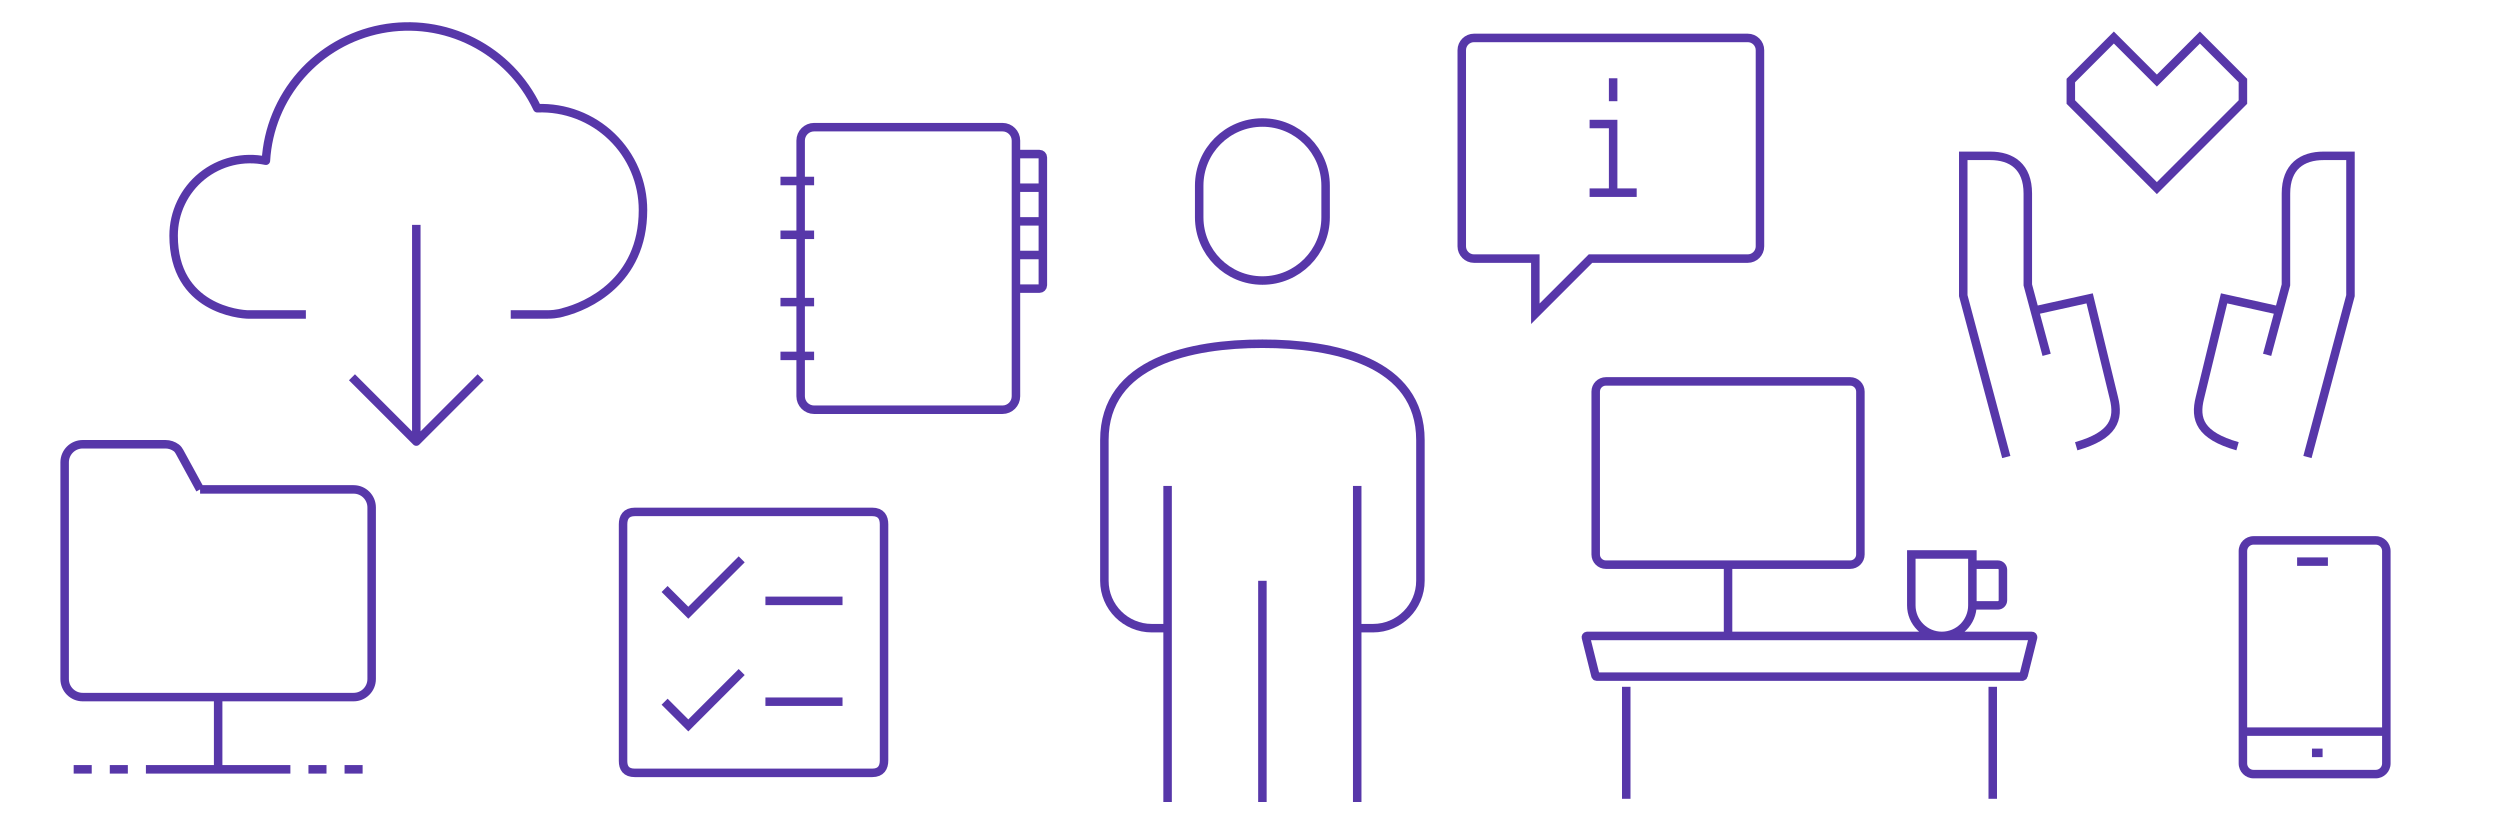 <?xml version="1.0"?>
<svg xmlns="http://www.w3.org/2000/svg" viewBox="0 18 1623 541" width="1623" height="541">
  <svg width="1623" height="560" viewBox="0 0 1623 560" fill="none">
  <path d="M1302.48 314.69L1274.55 209.948L1274.55 119.172L1292.01 119.172C1305.97 119.172 1316.45 126.155 1316.45 143.612L1316.45 202.966L1320.92 219.593M1347.87 307.707C1372.31 300.724 1375.8 290.25 1372.31 276.285L1356.6 211.694L1320.92 219.593M1320.92 219.593L1328.67 248.354M1498 314.69L1525.93 209.948L1525.93 119.172L1508.47 119.172C1494.51 119.172 1484.04 126.155 1484.04 143.612L1484.03 202.966L1479.56 219.593M1452.61 307.707C1428.17 300.724 1424.68 290.25 1428.17 276.285L1443.88 211.694L1479.56 219.593M1479.56 219.593L1471.81 248.354M1344.38 70.293L1372.31 42.362L1400.24 70.293L1428.17 42.362L1456.1 70.293V84.259L1400.24 140.121L1344.38 84.259V70.293Z" stroke="#5737A9" stroke-width="5.517"/>
  <path d="M1121.85 430.839V384.575M1055.76 536.586V463.885M1293.69 536.586V463.885M1280.47 411.012V377.966H1240.82V411.012C1240.82 421.962 1249.69 430.839 1260.64 430.839C1271.59 430.839 1280.47 421.962 1280.47 411.012ZM1280.47 411.012H1297C1298.82 411.012 1300.3 409.532 1300.3 407.707V387.879C1300.3 386.054 1298.82 384.575 1297 384.575H1280.47V411.012ZM1042.54 384.575H1201.16C1204.81 384.575 1207.77 381.616 1207.77 377.966V272.218C1207.77 268.568 1204.81 265.609 1201.16 265.609H1042.54C1038.89 265.609 1035.93 268.568 1035.93 272.218V377.966C1035.93 381.616 1038.89 384.575 1042.54 384.575ZM1036.58 457.276H1312.87C1313.25 457.276 1313.58 457.018 1313.67 456.65L1319.87 431.866C1320 431.344 1319.61 430.839 1319.07 430.839H1030.38C1029.84 430.839 1029.45 431.344 1029.58 431.866L1035.78 456.65C1035.87 457.018 1036.2 457.276 1036.58 457.276Z" stroke="#5737A9" stroke-width="5.517"/>
  <path d="M506.678 170.437H528.517M506.678 135.494H528.517M506.678 249.057H528.517M506.678 214.115H528.517M659.552 139.862H677.023M659.552 161.701H677.023M659.552 183.54H677.023M528.517 284H650.816C655.641 284 659.552 280.089 659.552 275.264V109.287C659.552 104.463 655.641 100.552 650.816 100.552H528.517C523.693 100.552 519.782 104.463 519.782 109.287V275.264C519.782 280.089 523.693 284 528.517 284ZM661.736 205.379H674.839C676.045 205.379 677.023 204.402 677.023 203.195V120.207C677.023 119.001 676.045 118.023 674.839 118.023H661.736C660.529 118.023 659.552 119.001 659.552 120.207V203.195C659.552 204.402 660.529 205.379 661.736 205.379Z" stroke="#5737A9" stroke-width="5.517"/>
  <path d="M1047.25 68.828V83.678M1031.97 98.529H1047.25V143.08M1031.97 143.08H1047.25M1047.25 143.08H1062.54M956.936 42.621H1134.61C1139 42.621 1142.57 46.184 1142.57 50.58V177.926C1142.57 182.322 1139 185.885 1134.61 185.885H1032.55L996.732 221.701V185.885H956.936C952.54 185.885 948.977 182.322 948.977 177.926V50.58C948.977 46.184 952.54 42.621 956.936 42.621Z" stroke="#5737A9" stroke-width="5.517"/>
  <path d="M200.241 517.448H211.966M223.69 517.448H235.414M71.276 517.448H83M47.828 517.448H59.552M94.724 517.448H188.517M141.621 470.552V517.448M129.897 335.724H229.552C236.027 335.724 241.276 340.973 241.276 347.448V458.828C241.276 465.303 236.027 470.552 229.552 470.552H53.69C47.215 470.552 41.966 465.303 41.966 458.828V318.138C41.966 311.663 47.215 306.414 53.69 306.414H107.454C109.999 306.414 112.459 307.241 114.474 308.748C115.367 309.416 116.016 310.345 116.551 311.323C117.782 313.573 123.149 323.386 126.691 329.862M129.897 335.724C129.897 335.724 128.543 333.25 126.691 329.862M129.897 335.724L126.691 329.862" stroke="#5737A9" stroke-width="5.517"/>
  <path d="M758 538.655V333.483M819.552 538.655L819.552 395.035M881.104 538.655V333.483M758 425.81H747.741C730.744 425.81 716.966 412.032 716.966 395.035V303.697C716.966 252.657 773.396 241.155 819.552 241.155C865.707 241.155 922.138 252.657 922.138 303.697V395.035C922.138 412.032 908.359 425.81 891.362 425.81H881.104M819.552 200.121C796.889 200.121 778.517 181.749 778.517 159.086V138.569C778.517 115.906 796.889 97.534 819.552 97.534C842.215 97.534 860.586 115.906 860.586 138.569V159.086C860.586 181.749 842.215 200.121 819.552 200.121Z" stroke="#5737A9" stroke-width="5.517"/>
  <path d="M496.908 473.54H546.966M496.908 408.08H546.966M481.506 381.126L446.851 415.782L431.448 400.379M481.506 454.287L446.851 488.943L431.448 473.54M412.195 519.747L566.218 519.747C572.067 519.747 573.92 516.135 573.92 511.679V358.39C573.92 353.934 572.067 350.322 566.218 350.322H412.195C406.347 350.322 404.494 353.934 404.494 358.39V512.046C404.494 516.502 406.347 519.747 412.195 519.747Z" stroke="#5737A9" stroke-width="5.517"/>
  <path d="M334.322 222.161H355.098C362.01 222.161 365.993 220.64 365.993 220.64C380.757 216.864 417.425 201.163 417.425 154.404C417.433 145.505 415.645 136.695 412.167 128.504C408.69 120.312 403.594 112.907 397.186 106.731C390.779 100.556 383.19 95.738 374.875 92.565C366.561 89.392 357.692 87.931 348.799 88.268C340.021 69.66 325.295 54.505 306.947 45.197C288.599 35.888 267.673 32.956 247.473 36.863C227.272 40.77 208.949 51.294 195.395 66.772C181.841 82.251 173.828 101.804 172.622 122.343C165.388 120.821 157.905 120.933 150.719 122.67C143.534 124.407 136.827 127.726 131.087 132.384C125.346 137.043 120.718 142.924 117.54 149.598C114.361 156.272 112.712 163.572 112.713 170.964C112.713 218.636 156.173 222.1 161.19 222.161H195.816M270.263 299.493V166.759M230.443 264.863L270.263 304.683L310.083 264.863" stroke="#5737A9" stroke-width="5.517" stroke-linecap="square" stroke-linejoin="round"/>
  <path d="M1459.55 490.207L1456.79 490.207L1456.79 495.724L1459.55 495.724L1459.55 490.207ZM1494.03 379.862L1491.28 379.862L1491.28 385.379L1494.03 385.379L1494.03 379.862ZM1549.21 375.724L1551.97 375.724V375.724H1549.21ZM1549.21 513.655L1546.45 513.655V513.655H1549.21ZM1456.1 513.655L1453.34 513.655V513.655H1456.1ZM1456.1 375.724L1458.86 375.724V375.724H1456.1ZM1549.21 492.966L1549.21 490.207L1459.55 490.207L1459.55 492.966L1459.55 495.724L1549.21 495.724L1549.21 492.966ZM1549.21 375.724L1546.45 375.724L1546.45 513.655L1549.21 513.655L1551.97 513.655L1551.97 375.724L1549.21 375.724ZM1542.31 520.552V517.793H1463V520.552V523.31H1542.31V520.552ZM1456.1 513.655L1458.86 513.655L1458.86 375.724L1456.1 375.724L1453.34 375.724L1453.34 513.655L1456.1 513.655ZM1463 520.552V517.793C1460.71 517.793 1458.86 515.94 1458.86 513.655H1456.1H1453.34C1453.34 518.988 1457.67 523.31 1463 523.31V520.552ZM1549.21 513.655H1546.45C1546.45 515.94 1544.6 517.793 1542.31 517.793V520.552V523.31C1547.64 523.31 1551.97 518.988 1551.97 513.655H1549.21ZM1549.21 375.724H1551.97C1551.97 370.392 1547.64 366.069 1542.31 366.069V368.828V371.586C1544.6 371.586 1546.45 373.439 1546.45 375.724H1549.21ZM1456.1 375.724H1458.86C1458.86 373.439 1460.71 371.586 1463 371.586V368.828V366.069C1457.67 366.069 1453.34 370.392 1453.34 375.724H1456.1ZM1500.93 506.759V509.517H1507.83V506.759V504H1500.93V506.759ZM1494.03 382.621L1494.03 385.379L1511.28 385.379L1511.28 382.621L1511.28 379.862L1494.03 379.862L1494.03 382.621ZM1463 368.828V371.586H1542.31V368.828V366.069H1463V368.828Z" fill="#5737A9"/>
</svg>
</svg>
